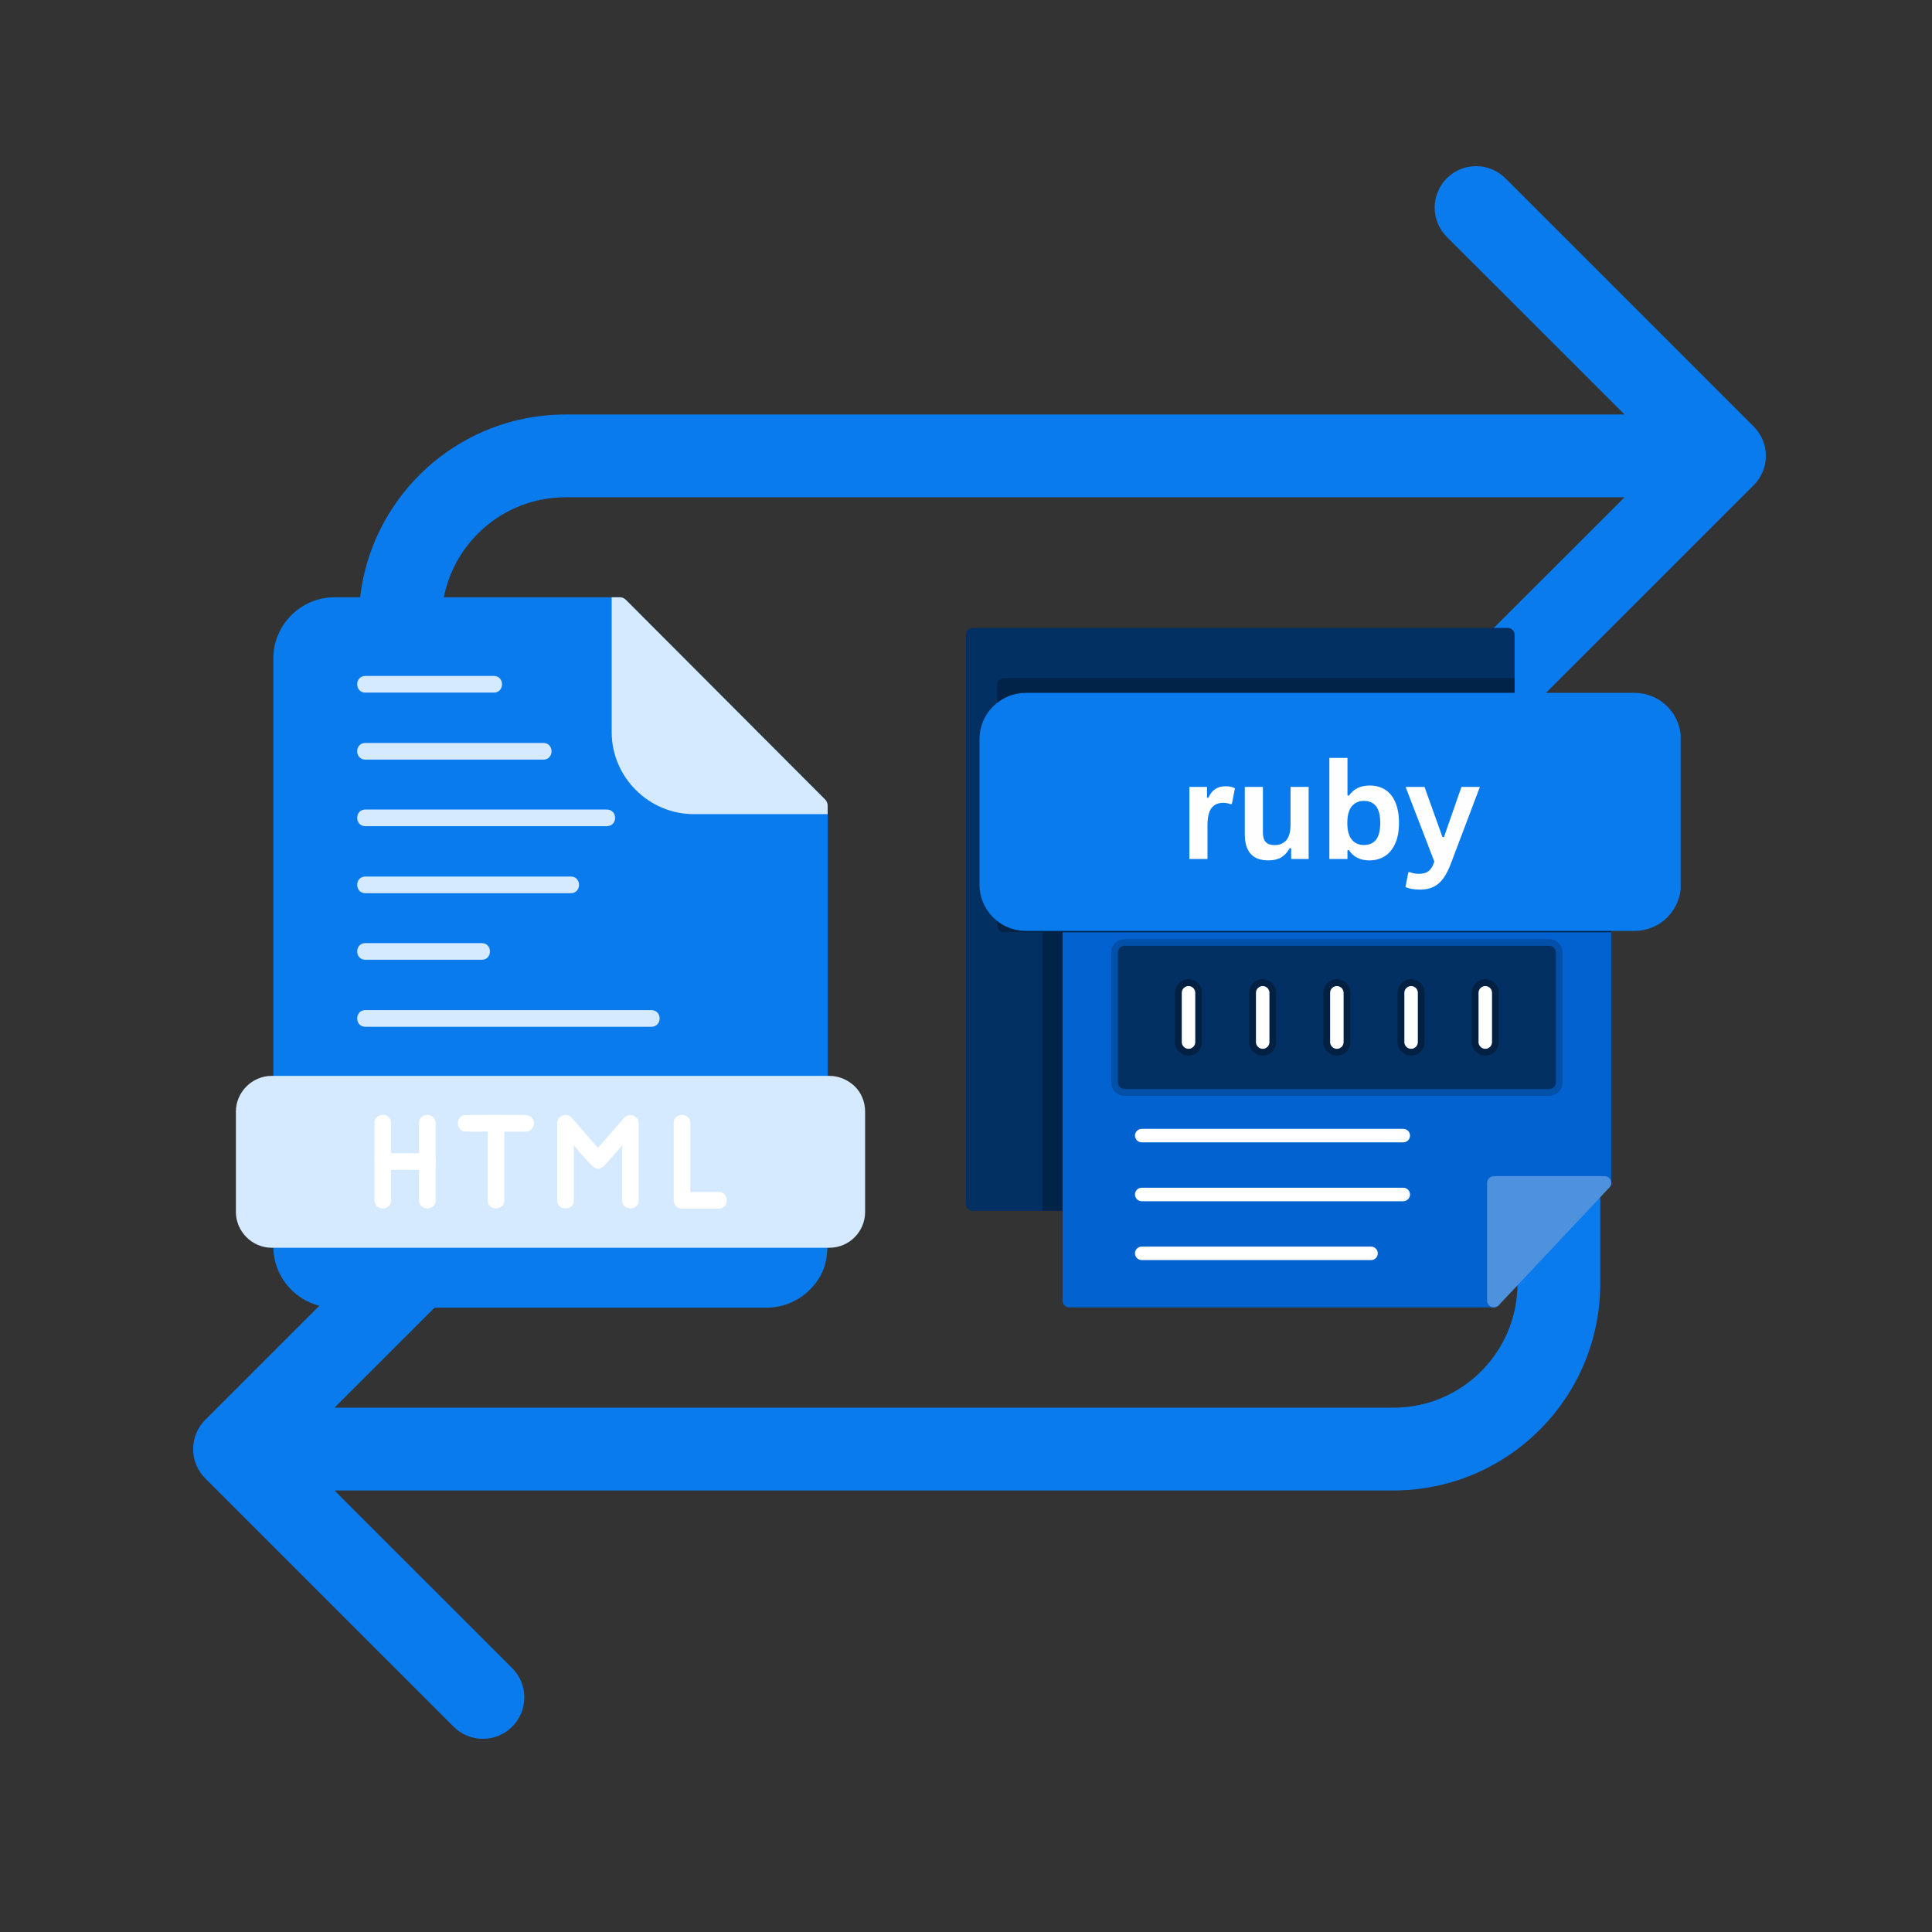<svg xmlns="http://www.w3.org/2000/svg" xmlns:xlink="http://www.w3.org/1999/xlink" width="500" zoomAndPan="magnify" viewBox="0 0 375 375" height="500" preserveAspectRatio="xMidYMid meet" version="1.0"><rect x="0" y="0" width="375" height="375" fill="#333333" stroke="none"/><defs><g/><clipPath id="68989dd2c8"><path d="M 37.5 32.258 L 342.75 32.258 L 342.75 337.508 L 37.5 337.508 Z M 37.5 32.258 " clip-rule="nonzero"/></clipPath><clipPath id="c10208b0b8"><path d="M 53 115.934 L 161 115.934 L 161 253.934 L 53 253.934 Z M 53 115.934 " clip-rule="nonzero"/></clipPath><clipPath id="38406cbbe2"><path d="M 118 115.934 L 161 115.934 L 161 159 L 118 159 Z M 118 115.934 " clip-rule="nonzero"/></clipPath><clipPath id="85017d1f06"><path d="M 45.758 208 L 168 208 L 168 243 L 45.758 243 Z M 45.758 208 " clip-rule="nonzero"/></clipPath><clipPath id="5a31aed66a"><path d="M 187.5 121 L 294 121 L 294 236 L 187.5 236 Z M 187.5 121 " clip-rule="nonzero"/></clipPath><clipPath id="7e43bf7501"><path d="M 197 135 L 321 135 L 321 178 L 197 178 Z M 197 135 " clip-rule="nonzero"/></clipPath><clipPath id="aa010c3565"><path d="M 198 135 L 321 135 L 321 177 L 198 177 Z M 198 135 " clip-rule="nonzero"/></clipPath><clipPath id="7b2ae8db97"><path d="M 190.121 134.484 L 326.395 134.484 L 326.395 180.691 L 190.121 180.691 Z M 190.121 134.484 " clip-rule="nonzero"/></clipPath><clipPath id="c0de3681e2"><path d="M 199.121 134.484 L 317.262 134.484 C 319.648 134.484 321.938 135.434 323.625 137.121 C 325.312 138.809 326.262 141.098 326.262 143.484 L 326.262 171.691 C 326.262 174.078 325.312 176.367 323.625 178.055 C 321.938 179.746 319.648 180.691 317.262 180.691 L 199.121 180.691 C 196.734 180.691 194.445 179.746 192.758 178.055 C 191.07 176.367 190.121 174.078 190.121 171.691 L 190.121 143.484 C 190.121 141.098 191.07 138.809 192.758 137.121 C 194.445 135.434 196.734 134.484 199.121 134.484 Z M 199.121 134.484 " clip-rule="nonzero"/></clipPath><clipPath id="2855240df2"><path d="M 0.121 0.484 L 136.395 0.484 L 136.395 46.691 L 0.121 46.691 Z M 0.121 0.484 " clip-rule="nonzero"/></clipPath><clipPath id="eb66bd72af"><path d="M 9.121 0.484 L 127.262 0.484 C 129.648 0.484 131.938 1.434 133.625 3.121 C 135.312 4.809 136.262 7.098 136.262 9.484 L 136.262 37.691 C 136.262 40.078 135.312 42.367 133.625 44.055 C 131.938 45.746 129.648 46.691 127.262 46.691 L 9.121 46.691 C 6.734 46.691 4.445 45.746 2.758 44.055 C 1.07 42.367 0.121 40.078 0.121 37.691 L 0.121 9.484 C 0.121 7.098 1.07 4.809 2.758 3.121 C 4.445 1.434 6.734 0.484 9.121 0.484 Z M 9.121 0.484 " clip-rule="nonzero"/></clipPath><clipPath id="ac4ad52fda"><rect x="0" width="137" y="0" height="47"/></clipPath></defs><g clip-path="url(#68989dd2c8)"><path fill="#097bed" d="M 340.395 82.801 C 341.848 84.254 342.754 86.262 342.754 88.484 C 342.754 90.711 341.855 92.719 340.395 94.172 L 292.195 142.367 C 290.742 143.824 288.727 144.723 286.512 144.723 C 282.066 144.723 278.469 141.125 278.469 136.684 C 278.469 134.465 279.371 132.449 280.824 130.996 L 315.316 96.52 L 109.793 96.52 C 96.484 96.52 85.695 107.305 85.695 120.617 L 85.695 152.746 C 85.695 157.18 82.098 160.781 77.664 160.781 C 73.23 160.781 69.629 157.18 69.629 152.746 L 69.629 120.617 C 69.629 98.438 87.617 80.453 109.793 80.453 L 315.316 80.453 L 280.824 45.977 C 279.371 44.523 278.469 42.508 278.469 40.289 C 278.469 35.848 282.066 32.25 286.512 32.25 C 288.727 32.25 290.742 33.148 292.195 34.605 Z M 302.574 208.977 C 298.141 208.977 294.543 212.574 294.543 217.008 L 294.543 249.137 C 294.543 262.449 283.754 273.234 270.445 273.234 L 64.922 273.234 L 99.414 238.762 C 100.867 237.305 101.77 235.289 101.77 233.074 C 101.77 228.629 98.172 225.031 93.727 225.031 C 91.512 225.031 89.496 225.934 88.043 227.387 L 39.844 275.582 C 38.391 277.035 37.484 279.043 37.484 281.27 C 37.484 283.492 38.383 285.5 39.844 286.957 L 88.043 335.152 C 89.496 336.605 91.512 337.504 93.727 337.504 C 98.172 337.504 101.77 333.906 101.77 329.465 C 101.77 327.246 100.867 325.23 99.414 323.777 L 64.922 289.301 L 270.445 289.301 C 292.621 289.301 310.609 271.316 310.609 249.137 L 310.609 217.008 C 310.609 212.574 307.008 208.977 302.574 208.977 Z M 302.574 208.977 " fill-opacity="1" fill-rule="nonzero"/></g><g clip-path="url(#c10208b0b8)"><path fill="#097bed" d="M 53.137 240.41 C 53.055 240.328 53.055 240.168 53.055 240.086 L 53.055 127.809 C 53.055 121.266 58.387 115.934 64.93 115.934 L 120.34 115.934 C 120.824 115.934 121.23 116.176 121.555 116.5 L 160.242 155.273 C 160.488 155.598 160.648 156 160.648 156.402 L 160.648 240.086 C 160.648 240.168 160.648 240.246 160.648 240.328 C 160.648 240.41 160.648 240.492 160.648 240.57 C 160.648 244.449 160.164 247.355 157.176 250.344 C 155.074 252.445 152.086 253.816 148.855 253.816 L 64.93 253.816 C 58.387 253.816 53.055 248.488 53.055 241.945 C 53.055 241.539 53.055 240.977 53.137 240.41 Z M 53.137 240.41 " fill-opacity="1" fill-rule="nonzero"/></g><g clip-path="url(#38406cbbe2)"><path fill="#d5eafe" d="M 118.727 115.934 L 120.34 115.934 C 120.824 115.934 121.23 116.176 121.555 116.5 L 160.242 155.273 C 160.488 155.598 160.648 156 160.648 156.402 L 160.648 158.02 L 134.637 158.02 C 125.914 158.02 118.727 150.832 118.727 142.105 Z M 118.727 115.934 " fill-opacity="1" fill-rule="nonzero"/></g><g clip-path="url(#85017d1f06)"><path fill="#d5eafe" d="M 52.734 208.828 L 160.973 208.828 C 162.91 208.828 164.605 209.633 165.898 210.848 C 167.191 212.137 167.918 213.836 167.918 215.773 L 167.918 235.238 C 167.918 239.035 164.848 242.188 160.973 242.188 L 52.734 242.188 C 48.938 242.188 45.785 239.035 45.785 235.238 L 45.785 215.773 C 45.785 211.977 48.938 208.828 52.734 208.828 Z M 52.734 208.828 " fill-opacity="1" fill-rule="nonzero"/></g><path fill="#d5eafe" d="M 70.906 134.434 C 68.809 134.434 68.809 131.203 70.906 131.203 L 95.867 131.203 C 97.965 131.203 97.965 134.434 95.867 134.434 Z M 70.906 134.434 " fill-opacity="1" fill-rule="nonzero"/><path fill="#d5eafe" d="M 70.906 147.438 C 68.809 147.438 68.809 144.207 70.906 144.207 L 105.48 144.207 C 107.578 144.207 107.578 147.438 105.48 147.438 Z M 70.906 147.438 " fill-opacity="1" fill-rule="nonzero"/><path fill="#d5eafe" d="M 70.906 160.363 C 68.809 160.363 68.809 157.129 70.906 157.129 L 117.758 157.129 C 119.938 157.129 119.938 160.363 117.758 160.363 Z M 70.906 160.363 " fill-opacity="1" fill-rule="nonzero"/><path fill="#d5eafe" d="M 70.906 173.367 C 68.809 173.367 68.809 170.137 70.906 170.137 L 110.809 170.137 C 112.91 170.137 112.91 173.367 110.809 173.367 Z M 70.906 173.367 " fill-opacity="1" fill-rule="nonzero"/><path fill="#d5eafe" d="M 70.906 186.289 C 68.809 186.289 68.809 183.059 70.906 183.059 L 93.523 183.059 C 95.625 183.059 95.625 186.289 93.523 186.289 Z M 70.906 186.289 " fill-opacity="1" fill-rule="nonzero"/><path fill="#d5eafe" d="M 70.906 199.297 C 68.809 199.297 68.809 196.062 70.906 196.062 L 126.398 196.062 C 128.582 196.062 128.582 199.297 126.398 199.297 Z M 70.906 199.297 " fill-opacity="1" fill-rule="nonzero"/><path fill="#ffffff" d="M 111.375 232.977 C 111.375 235.078 108.145 235.078 108.145 232.977 L 108.145 218.035 C 108.145 216.582 110.004 215.773 111.051 217.066 L 116.059 222.801 L 121.148 216.984 C 122.117 215.855 123.977 216.582 123.977 218.035 L 123.977 232.977 C 123.977 235.078 120.746 235.078 120.746 232.977 L 120.746 222.316 C 115.496 228.293 116.789 228.453 111.375 222.316 Z M 111.375 232.977 " fill-opacity="1" fill-rule="nonzero"/><path fill="#ffffff" d="M 130.762 218.035 C 130.762 215.855 133.992 215.855 133.992 218.035 L 133.992 231.363 L 139.484 231.363 C 141.586 231.363 141.586 234.594 139.484 234.594 L 132.375 234.594 C 131.488 234.594 130.762 233.867 130.762 232.977 Z M 130.762 218.035 " fill-opacity="1" fill-rule="nonzero"/><path fill="#ffffff" d="M 90.453 219.648 C 88.355 219.648 88.355 216.418 90.453 216.418 L 102.004 216.418 C 104.188 216.418 104.188 219.648 102.004 219.648 Z M 90.453 219.648 " fill-opacity="1" fill-rule="nonzero"/><path fill="#ffffff" d="M 97.887 232.977 C 97.887 235.078 94.656 235.078 94.656 232.977 L 94.656 218.035 C 94.656 215.855 97.887 215.855 97.887 218.035 Z M 97.887 232.977 " fill-opacity="1" fill-rule="nonzero"/><path fill="#ffffff" d="M 74.301 227.082 C 72.199 227.082 72.199 223.852 74.301 223.852 L 82.941 223.852 C 85.125 223.852 85.125 227.082 82.941 227.082 Z M 74.301 227.082 " fill-opacity="1" fill-rule="nonzero"/><path fill="#ffffff" d="M 75.914 232.977 C 75.914 235.078 72.684 235.078 72.684 232.977 L 72.684 218.035 C 72.684 215.855 75.914 215.855 75.914 218.035 Z M 75.914 232.977 " fill-opacity="1" fill-rule="nonzero"/><path fill="#ffffff" d="M 84.559 232.977 C 84.559 235.078 81.328 235.078 81.328 232.977 L 81.328 218.035 C 81.328 215.855 84.559 215.855 84.559 218.035 Z M 84.559 232.977 " fill-opacity="1" fill-rule="nonzero"/><g clip-path="url(#5a31aed66a)"><path fill="#023063" d="M 207.551 235.016 L 188.809 235.016 C 188.09 235.016 187.5 234.426 187.5 233.707 L 187.5 123.191 C 187.5 122.469 188.09 121.879 188.809 121.879 L 292.676 121.883 C 293.398 121.883 293.984 122.469 293.984 123.191 L 293.984 136.855 C 293.984 137.574 293.398 138.164 292.676 138.164 L 200.078 138.164 L 200.078 174.402 L 207.551 174.402 C 208.27 174.402 208.859 174.992 208.859 175.711 L 208.859 233.707 C 208.859 234.426 208.27 235.016 207.551 235.016 Z M 207.551 235.016 " fill-opacity="1" fill-rule="evenodd"/></g><path fill="#022348" d="M 207.551 235.016 L 202.316 235.016 L 202.316 175.711 C 202.316 175.262 202.375 174.82 202.48 174.402 L 207.551 174.402 C 208.27 174.402 208.859 174.992 208.859 175.711 L 208.859 233.707 C 208.859 234.426 208.27 235.016 207.551 235.016 Z M 207.551 235.016 " fill-opacity="1" fill-rule="evenodd"/><path fill="#022348" d="M 293.984 131.617 L 293.984 136.855 C 293.984 137.574 293.398 138.164 292.676 138.164 L 200.078 138.164 L 200.078 174.402 L 207.551 174.402 C 208.27 174.402 208.859 174.992 208.859 175.711 L 208.859 180.949 L 194.844 180.949 C 194.125 180.949 193.535 180.359 193.535 179.641 L 193.535 132.926 C 193.535 132.207 194.121 131.617 194.844 131.617 Z M 293.984 131.617 " fill-opacity="1" fill-rule="evenodd"/><path fill="#0263d0" d="M 289.953 253.758 L 207.551 253.758 C 206.832 253.758 206.242 253.168 206.242 252.449 L 206.242 175.711 C 206.242 174.992 206.832 174.402 207.551 174.402 L 311.418 174.402 C 312.141 174.402 312.727 174.992 312.727 175.711 L 312.727 229.598 C 312.727 230.316 312.141 230.906 311.418 230.906 L 291.25 230.906 L 291.25 252.449 C 291.262 253.168 290.676 253.758 289.953 253.758 Z M 289.953 253.758 " fill-opacity="1" fill-rule="evenodd"/><path fill="#022348" d="M 204.934 180.949 L 204.934 175.711 C 204.934 174.992 205.523 174.402 206.242 174.402 L 311.418 174.402 C 312.141 174.402 312.727 174.992 312.727 175.711 L 312.727 180.949 Z M 204.934 180.949 " fill-opacity="1" fill-rule="evenodd"/><g clip-path="url(#7e43bf7501)"><path fill="#4683c7" d="M 320.215 177.02 L 198.77 177.02 C 198.051 177.02 197.461 176.434 197.461 175.711 L 197.461 136.852 C 197.461 136.133 198.051 135.543 198.77 135.543 L 320.215 135.543 C 320.934 135.543 321.523 136.133 321.523 136.855 L 321.523 175.711 C 321.523 176.434 320.934 177.02 320.215 177.02 Z M 320.215 177.02 " fill-opacity="1" fill-rule="evenodd"/></g><g clip-path="url(#aa010c3565)"><path fill="#4e91dd" d="M 198.262 135.648 C 198.418 135.582 198.59 135.543 198.77 135.543 L 320.215 135.543 C 320.934 135.543 321.523 136.133 321.523 136.855 L 321.523 175.711 C 321.523 175.875 321.492 176.031 321.438 176.176 C 321.281 176.242 321.109 176.281 320.93 176.281 L 199.484 176.281 C 198.766 176.281 198.176 175.691 198.176 174.973 L 198.176 136.113 C 198.176 135.949 198.207 135.793 198.262 135.648 Z M 198.262 135.648 " fill-opacity="1" fill-rule="evenodd"/></g><path fill="#4e91dd" d="M 289.953 253.758 C 289.797 253.758 289.629 253.73 289.469 253.664 C 288.973 253.469 288.645 252.984 288.645 252.449 L 288.645 229.598 C 288.645 228.875 289.234 228.289 289.953 228.289 L 311.434 228.289 C 311.957 228.289 312.426 228.602 312.637 229.074 C 312.848 229.559 312.742 230.105 312.387 230.488 L 290.91 253.34 C 290.648 253.613 290.309 253.758 289.953 253.758 Z M 289.953 253.758 " fill-opacity="1" fill-rule="evenodd"/><path fill="#0250a8" d="M 300.688 212.699 L 218.297 212.699 C 216.855 212.699 215.68 211.523 215.68 210.082 L 215.68 184.887 C 215.68 183.445 216.855 182.27 218.297 182.27 L 300.688 182.27 C 302.129 182.27 303.305 183.445 303.305 184.887 L 303.305 210.07 C 303.305 211.516 302.137 212.699 300.688 212.699 Z M 300.688 212.699 " fill-opacity="1" fill-rule="evenodd"/><path fill="#023063" d="M 300.688 211.391 L 218.297 211.391 C 217.578 211.391 216.988 210.801 216.988 210.082 L 216.988 184.887 C 216.988 184.168 217.578 183.578 218.297 183.578 L 300.688 183.578 C 301.406 183.578 301.996 184.168 301.996 184.887 L 301.996 210.07 C 301.996 210.801 301.406 211.391 300.688 211.391 Z M 300.688 211.391 " fill-opacity="1" fill-rule="evenodd"/><path fill="#022041" d="M 230.691 204.887 C 229.25 204.887 228.074 203.711 228.074 202.27 L 228.074 192.699 C 228.074 191.258 229.25 190.082 230.691 190.082 C 232.133 190.082 233.309 191.258 233.309 192.699 L 233.309 202.27 C 233.309 203.711 232.133 204.887 230.691 204.887 Z M 245.09 204.887 C 243.645 204.887 242.469 203.711 242.469 202.27 L 242.469 192.699 C 242.469 191.258 243.645 190.082 245.09 190.082 C 246.531 190.082 247.707 191.258 247.707 192.699 L 247.707 202.27 C 247.707 203.711 246.531 204.887 245.09 204.887 Z M 259.484 204.887 C 258.043 204.887 256.867 203.711 256.867 202.27 L 256.867 192.699 C 256.867 191.258 258.043 190.082 259.484 190.082 C 260.926 190.082 262.102 191.258 262.102 192.699 L 262.102 202.27 C 262.102 203.715 260.934 204.887 259.484 204.887 Z M 273.895 204.887 C 272.453 204.887 271.277 203.711 271.277 202.27 L 271.277 192.699 C 271.277 191.258 272.453 190.082 273.895 190.082 C 275.336 190.082 276.512 191.258 276.512 192.699 L 276.512 202.27 C 276.512 203.711 275.336 204.887 273.895 204.887 Z M 288.293 204.887 C 286.852 204.887 285.676 203.711 285.676 202.27 L 285.676 192.699 C 285.676 191.258 286.852 190.082 288.293 190.082 C 289.734 190.082 290.91 191.258 290.91 192.699 L 290.91 202.27 C 290.91 203.711 289.734 204.887 288.293 204.887 Z M 288.293 204.887 " fill-opacity="1" fill-rule="evenodd"/><path fill="#ffffff" d="M 230.691 203.578 C 229.973 203.578 229.383 202.988 229.383 202.27 L 229.383 192.699 C 229.383 191.98 229.973 191.391 230.691 191.391 C 231.41 191.391 232 191.98 232 192.699 L 232 202.27 C 232 202.988 231.41 203.578 230.691 203.578 Z M 230.691 203.578 " fill-opacity="1" fill-rule="evenodd"/><path fill="#ffffff" d="M 245.09 203.578 C 244.367 203.578 243.781 202.988 243.781 202.27 L 243.781 192.699 C 243.781 191.98 244.367 191.391 245.09 191.391 C 245.809 191.391 246.398 191.98 246.398 192.699 L 246.398 202.27 C 246.398 202.988 245.809 203.578 245.09 203.578 Z M 245.09 203.578 " fill-opacity="1" fill-rule="evenodd"/><path fill="#ffffff" d="M 259.484 203.578 C 258.766 203.578 258.176 202.988 258.176 202.27 L 258.176 192.699 C 258.176 191.98 258.766 191.391 259.484 191.391 C 260.203 191.391 260.793 191.98 260.793 192.699 L 260.793 202.27 C 260.793 202.988 260.219 203.578 259.484 203.578 Z M 259.484 203.578 " fill-opacity="1" fill-rule="evenodd"/><path fill="#ffffff" d="M 273.895 203.578 C 273.176 203.578 272.586 202.988 272.586 202.27 L 272.586 192.699 C 272.586 191.98 273.176 191.391 273.895 191.391 C 274.613 191.391 275.203 191.98 275.203 192.699 L 275.203 202.27 C 275.203 202.988 274.613 203.578 273.895 203.578 Z M 273.895 203.578 " fill-opacity="1" fill-rule="evenodd"/><path fill="#ffffff" d="M 288.293 203.578 C 287.57 203.578 286.984 202.988 286.984 202.27 L 286.984 192.699 C 286.984 191.98 287.57 191.391 288.293 191.391 C 289.012 191.391 289.602 191.98 289.602 192.699 L 289.602 202.27 C 289.602 202.988 289.012 203.578 288.293 203.578 Z M 288.293 203.578 " fill-opacity="1" fill-rule="evenodd"/><path fill="#ffffff" d="M 272.375 221.73 L 221.609 221.73 C 220.887 221.73 220.297 221.141 220.297 220.422 C 220.297 219.703 220.887 219.113 221.609 219.113 L 272.375 219.113 C 273.098 219.113 273.688 219.703 273.688 220.422 C 273.688 221.141 273.098 221.73 272.375 221.73 Z M 272.375 221.73 " fill-opacity="1" fill-rule="evenodd"/><path fill="#ffffff" d="M 272.375 233.156 L 221.609 233.156 C 220.887 233.156 220.297 232.566 220.297 231.848 C 220.297 231.129 220.887 230.539 221.609 230.539 L 272.375 230.539 C 273.098 230.539 273.688 231.129 273.688 231.848 C 273.688 232.566 273.098 233.156 272.375 233.156 Z M 272.375 233.156 " fill-opacity="1" fill-rule="evenodd"/><path fill="#ffffff" d="M 266.133 244.582 L 221.609 244.582 C 220.887 244.582 220.297 243.992 220.297 243.273 C 220.297 242.555 220.887 241.965 221.609 241.965 L 266.121 241.965 C 266.84 241.965 267.43 242.555 267.43 243.273 C 267.43 243.992 266.855 244.582 266.133 244.582 Z M 266.133 244.582 " fill-opacity="1" fill-rule="evenodd"/><path fill="#fefefe" d="M 211.754 169.992 C 211.031 169.992 210.445 169.402 210.445 168.684 L 210.445 143.883 C 210.445 143.16 211.031 142.574 211.754 142.574 C 212.473 142.574 213.062 143.16 213.062 143.883 L 213.062 168.684 C 213.062 169.402 212.473 169.992 211.754 169.992 Z M 211.754 169.992 " fill-opacity="1" fill-rule="evenodd"/><path fill="#fefefe" d="M 307.23 169.992 C 306.512 169.992 305.922 169.402 305.922 168.684 L 305.922 143.883 C 305.922 143.16 306.512 142.574 307.23 142.574 C 307.949 142.574 308.539 143.16 308.539 143.883 L 308.539 168.684 C 308.539 169.402 307.949 169.992 307.23 169.992 Z M 307.23 169.992 " fill-opacity="1" fill-rule="evenodd"/><path fill="#fefefe" d="M 235.336 168.133 C 234.812 168.133 234.328 167.82 234.121 167.309 L 231.594 161.066 L 222.055 161.066 L 219.527 167.309 C 219.254 167.977 218.492 168.305 217.824 168.031 C 217.156 167.754 216.832 166.996 217.105 166.328 L 219.945 159.285 C 219.957 159.273 219.957 159.246 219.973 159.234 L 225.613 145.258 C 225.809 144.758 226.293 144.43 226.828 144.43 C 227.367 144.43 227.836 144.758 228.047 145.258 L 233.688 159.234 C 233.703 159.262 233.703 159.273 233.715 159.301 L 236.555 166.328 C 236.828 166.996 236.504 167.754 235.836 168.031 C 235.664 168.094 235.496 168.133 235.336 168.133 Z M 223.113 158.449 L 230.547 158.449 L 226.828 149.246 Z M 223.113 158.449 " fill-opacity="1" fill-rule="evenodd"/><path fill="#fefefe" d="M 246.305 168.133 C 245.77 168.133 245.285 167.809 245.09 167.309 L 236.805 146.238 C 236.543 145.57 236.867 144.812 237.535 144.535 C 238.203 144.273 238.965 144.602 239.238 145.27 L 246.305 163.238 L 253.375 145.27 C 253.637 144.602 254.395 144.262 255.074 144.535 C 255.742 144.797 256.082 145.559 255.809 146.238 L 247.523 167.309 C 247.328 167.809 246.844 168.133 246.305 168.133 Z M 246.305 168.133 " fill-opacity="1" fill-rule="evenodd"/><path fill="#fefefe" d="M 273.164 168.133 C 272.742 168.133 272.34 167.938 272.078 167.559 L 265.125 157.391 L 263.02 157.391 L 263.02 166.812 C 263.02 167.531 262.43 168.121 261.711 168.121 C 260.992 168.121 260.402 167.531 260.402 166.812 L 260.402 145.742 C 260.402 145.02 260.992 144.43 261.711 144.43 L 269.801 144.43 C 273.371 144.43 276.277 147.336 276.277 150.91 C 276.277 154.484 273.371 157.391 269.801 157.391 L 268.293 157.391 L 274.234 166.078 C 274.641 166.68 274.484 167.492 273.895 167.898 C 273.672 168.055 273.426 168.133 273.164 168.133 Z M 265.848 154.785 L 269.812 154.785 C 271.945 154.785 273.672 153.055 273.672 150.922 C 273.672 148.789 271.945 147.062 269.812 147.062 L 263.031 147.062 L 263.031 154.785 L 265.809 154.785 C 265.82 154.785 265.832 154.785 265.848 154.785 Z M 265.848 154.785 " fill-opacity="1" fill-rule="evenodd"/><path fill="#fefefe" d="M 290.125 168.133 C 283.594 168.133 278.281 162.82 278.281 156.289 C 278.281 149.758 283.594 144.445 290.125 144.445 C 296.656 144.445 301.969 149.758 301.969 156.289 C 301.969 162.82 296.656 168.133 290.125 168.133 Z M 290.125 147.062 C 287.664 147.062 285.348 148.02 283.594 149.758 C 281.852 151.5 280.898 153.816 280.898 156.289 C 280.898 161.379 285.035 165.516 290.125 165.516 C 295.215 165.516 299.352 161.379 299.352 156.289 C 299.352 151.199 295.215 147.062 290.125 147.062 Z M 290.125 147.062 " fill-opacity="1" fill-rule="evenodd"/><g clip-path="url(#7b2ae8db97)"><g clip-path="url(#c0de3681e2)"><g transform="matrix(1, 0, 0, 1, 190, 134)"><g clip-path="url(#ac4ad52fda)"><g clip-path="url(#2855240df2)"><g clip-path="url(#eb66bd72af)"><path fill="#097bed" d="M 0.121 0.484 L 136.215 0.484 L 136.215 46.691 L 0.121 46.691 Z M 0.121 0.484 " fill-opacity="1" fill-rule="nonzero"/></g></g></g></g></g></g><g fill="#fefefe" fill-opacity="1"><g transform="translate(228.84, 166.735)"><g><path d="M 2.016 0 L 2.016 -14 L 5.438 -14 L 5.438 -11.922 L 5.703 -11.875 C 6.035 -12.645 6.477 -13.211 7.031 -13.578 C 7.582 -13.941 8.254 -14.125 9.047 -14.125 C 9.836 -14.125 10.441 -13.988 10.859 -13.719 L 10.266 -10.688 L 9.984 -10.641 C 9.766 -10.734 9.547 -10.801 9.328 -10.844 C 9.117 -10.883 8.863 -10.906 8.562 -10.906 C 7.57 -10.906 6.816 -10.562 6.297 -9.875 C 5.785 -9.188 5.531 -8.078 5.531 -6.547 L 5.531 0 Z M 2.016 0 "/></g></g></g><g fill="#fefefe" fill-opacity="1"><g transform="translate(239.818, 166.735)"><g><path d="M 6.406 0.266 C 4.832 0.266 3.672 -0.16 2.922 -1.016 C 2.172 -1.879 1.797 -3.113 1.797 -4.719 L 1.797 -14 L 5.312 -14 L 5.312 -5.172 C 5.312 -4.316 5.492 -3.691 5.859 -3.297 C 6.234 -2.898 6.805 -2.703 7.578 -2.703 C 8.555 -2.703 9.316 -3.02 9.859 -3.656 C 10.398 -4.301 10.672 -5.305 10.672 -6.672 L 10.672 -14 L 14.188 -14 L 14.188 0 L 10.797 0 L 10.797 -2.062 L 10.531 -2.125 C 10.082 -1.32 9.535 -0.723 8.891 -0.328 C 8.242 0.066 7.414 0.266 6.406 0.266 Z M 6.406 0.266 "/></g></g></g><g fill="#fefefe" fill-opacity="1"><g transform="translate(256.012, 166.735)"><g><path d="M 9.781 0.266 C 8 0.266 6.672 -0.398 5.797 -1.734 L 5.531 -1.688 L 5.531 0 L 2.016 0 L 2.016 -19.625 L 5.531 -19.625 L 5.531 -12.359 L 5.797 -12.297 C 6.285 -12.973 6.859 -13.469 7.516 -13.781 C 8.172 -14.102 8.953 -14.266 9.859 -14.266 C 10.992 -14.266 11.984 -14 12.828 -13.469 C 13.68 -12.938 14.344 -12.125 14.812 -11.031 C 15.289 -9.945 15.531 -8.602 15.531 -7 C 15.531 -5.406 15.281 -4.062 14.781 -2.969 C 14.289 -1.883 13.613 -1.07 12.75 -0.531 C 11.895 0 10.906 0.266 9.781 0.266 Z M 8.719 -2.719 C 9.75 -2.719 10.535 -3.062 11.078 -3.75 C 11.617 -4.438 11.891 -5.52 11.891 -7 C 11.891 -8.477 11.617 -9.562 11.078 -10.25 C 10.535 -10.938 9.75 -11.281 8.719 -11.281 C 7.727 -11.281 6.941 -10.926 6.359 -10.219 C 5.785 -9.508 5.5 -8.438 5.5 -7 C 5.5 -5.562 5.785 -4.488 6.359 -3.781 C 6.941 -3.07 7.727 -2.719 8.719 -2.719 Z M 8.719 -2.719 "/></g></g></g><g fill="#fefefe" fill-opacity="1"><g transform="translate(272.511, 166.735)"><g><path d="M 3.094 5.938 C 2.5 5.938 1.957 5.891 1.469 5.797 C 0.977 5.703 0.582 5.582 0.281 5.438 L 0.844 2.594 L 1.062 2.516 C 1.281 2.617 1.547 2.703 1.859 2.766 C 2.172 2.836 2.488 2.875 2.812 2.875 C 3.383 2.875 3.859 2.801 4.234 2.656 C 4.609 2.508 4.926 2.266 5.188 1.922 C 5.457 1.578 5.691 1.102 5.891 0.5 L 0.312 -14 L 3.984 -14 L 7.469 -4.266 L 7.766 -4.266 L 11.156 -14 L 14.734 -14 L 9.109 0.875 C 8.66 2.07 8.164 3.035 7.625 3.766 C 7.094 4.504 6.461 5.051 5.734 5.406 C 5.004 5.758 4.125 5.938 3.094 5.938 Z M 3.094 5.938 "/></g></g></g></svg>